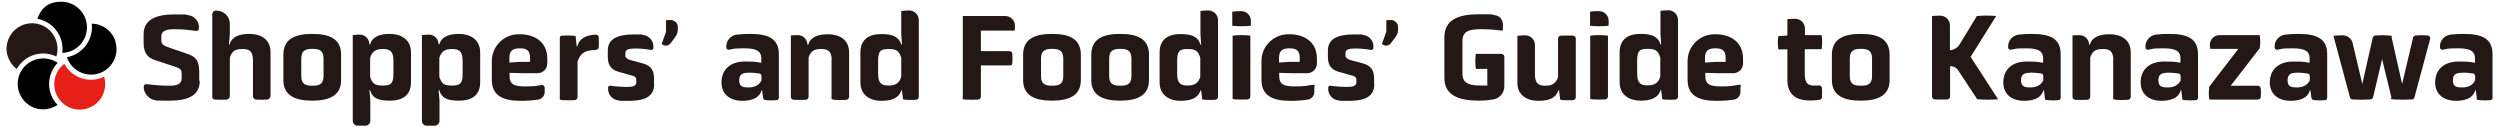 <?xml version="1.0" encoding="UTF-8"?>
<svg id="logo" xmlns="http://www.w3.org/2000/svg" version="1.1" viewBox="0 0 1438 73">
  <!-- Generator: Adobe Illustrator 29.3.0, SVG Export Plug-In . SVG Version: 2.1.0 Build 146)  -->
  <defs>
    <style>
      .st0 {
        fill: #231815;
      }

      .st1 {
        fill: #e61f19;
      }
    </style>
  </defs>
  <g>
    <path class="st0" d="M9.6,39.7c.3-.6.7-1.2,1.1-1.7,5.1-7,14.2-9.1,21.7-5.5,2.4-7.7-1.8-15.9-9.4-18.4-7.7-2.5-16,1.7-18.5,9.4-2,6.1.3,12.5,5.1,16.2Z"/>
    <path class="st1" d="M57.8,45c-8.2,2.7-16.9-1-20.8-8.3-6.3,4.8-7.7,13.8-3,20.3,4.8,6.6,13.9,8,20.5,3.2,5.2-3.8,7.1-10.3,5.4-16.1-.7.3-1.4.6-2.1.9Z"/>
    <path d="M66.4,23.7c-2-6.1-7.5-10-13.6-10.1,0,.7.1,1.3.1,2,0,8.6-6.2,15.8-14.4,17.3,2.5,7.6,10.8,11.8,18.4,9.3,7.7-2.5,11.9-10.8,9.4-18.5Z"/>
    <path d="M50,15.7c0-8.1-6.6-14.7-14.7-14.7s-11.8,4.1-13.8,9.8c.8.1,1.5.3,2.3.6,8.2,2.7,13.1,10.7,12,19,7.9-.2,14.2-6.7,14.2-14.6Z"/>
    <path d="M33.2,36.2c-6.5-4.5-15.5-3-20.2,3.4-4.8,6.6-3.3,15.7,3.2,20.5,5.2,3.8,12,3.6,16.9.2-.5-.5-1-1.1-1.5-1.7-5.1-7-4.2-16.4,1.5-22.4Z"/>
  </g>
  <g>
    <path class="st0" d="M114.9,46.5c0,8.3-6.5,11.4-17.4,11.4s-5.5,0-8.4-.3-6.7-3.8-6.4-7.7c0,0,0-.2,0-.2,0-.8.8-1.4,1.6-1.3,5,.6,9.1.9,13,.9s7.2-.6,7.2-4.3v-2.3c0-3.1-.9-3.4-5-4.7l-10-3.3c-4.3-1.4-6.9-3.7-6.9-10.3v-4.7c0-8.4,7.2-11.4,17.6-11.4s5.3,0,8,.4c3.9.5,6.6,3.9,6.2,7.8,0,0,0,0,0,0,0,.8-.9,1.4-1.7,1.3-4.7-.7-8.2-1-12.2-1s-7.7.5-7.7,4.3v2c0,2.6,1.1,3.1,5.4,4.6l9.6,3.3c4.4,1.5,6.8,3.4,6.8,10.3v5.2Z"/>
    <path class="st0" d="M145.5,34.7c0-5.7-2.5-6.5-6.2-6.5s-5.8,1-7,4.7c0,.2-.1.5-.1.7v21.6c0,1.1-.8,2-1.9,2.1-1.9.1-4.4.1-6.3,0s-1.9-1-1.9-2.1V8.2c0-1.1.8-2,1.9-2.1s0,0,.1,0c4.4-.2,8.1,3.2,8.1,7.6v5.7c0,0,0,.1,0,.2l-.5,5.9h.4c1.3-4.5,5.6-6,11.5-6s12,2.7,12,10.5v25.2c0,1.1-.9,2-2,2.1-1.9.1-4.3.1-6.2,0-1.1,0-1.9-1-1.9-2.1v-20.5Z"/>
    <path class="st0" d="M196.2,46.1c0,8.8-6.7,11.8-16.6,11.8s-16.6-3-16.6-11.8v-14.6c0-9.1,6.7-12,16.6-12s16.6,2.8,16.6,12v14.6ZM186.1,33.6c0-4.9-3-5.5-6.4-5.5s-6.4.6-6.4,5.5v10.3c0,4.8,2.9,5.4,6.4,5.4s6.4-.6,6.4-5.4v-10.3Z"/>
    <path class="st0" d="M202.9,20.2c1.1-.2,2.5-.2,4-.3,2.8,0,5.2,2.1,5.5,4.9v.7h.5c1.3-4.5,5.6-6,11.4-6s12.1,2.8,12.1,10.7v17c0,7.9-5.2,10.7-12.1,10.7s-10.1-1.5-11.4-6h-.4l.5,6v11.6c0,1.5-1.2,2.7-2.7,2.8-1.5,0-3.2,0-4.7,0s-2.7-1.3-2.7-2.8c0-10.5,0-49.4,0-49.4ZM226.3,34.8c0-5.8-2.5-6.6-6.2-6.6s-5.9,1.1-7.2,5v11c1.3,4,2.8,5,7.2,5s6.2-.8,6.2-6.5v-7.9Z"/>
    <path class="st0" d="M242.7,20.2c1.1-.2,2.5-.2,4-.3,2.8,0,5.2,2.1,5.5,4.9v.7h.5c1.3-4.5,5.6-6,11.4-6s12.1,2.8,12.1,10.7v17c0,7.9-5.2,10.7-12.1,10.7s-10.1-1.5-11.4-6h-.4l.5,6v11.6c0,1.5-1.2,2.7-2.7,2.8-1.5,0-3.2,0-4.7,0s-2.7-1.3-2.7-2.8c0-10.5,0-49.4,0-49.4ZM266.1,34.8c0-5.8-2.5-6.6-6.2-6.6s-5.9,1.1-7.2,5v11c1.3,4,2.8,5,7.2,5s6.2-.8,6.2-6.5v-7.9Z"/>
    <path class="st0" d="M314.8,36.5c0,3-2.4,5.5-5.4,5.6-5.3.1-12,0-16.3-.2v1.8c0,5,2.9,6,9,6s6.2-.3,9.3-.8c1-.2,1.9.6,1.9,1.5,0,.8,0,1.6,0,2.5,0,2.2-1.6,4.1-3.8,4.4-3.4.5-6.5.7-10,.7-10.2,0-16.6-3-16.6-12v-10.9c0-8.3,6.6-15.1,15-15.4s16.9,3.5,16.9,14.1v2.8ZM304.9,33.2c0-4.8-2.8-5.4-5.9-5.4s-6,.6-6,5.4v2.8l5.5-.4h6.4v-2.4Z"/>
    <path class="st0" d="M323.3,20.5c2.1-.1,4.2-.1,6.3,0s1.5.7,1.6,1.5l.5,4.6h.4c1-4.3,4.9-6.4,10.5-6.7.9,0,1.8.6,1.8,1.6.1,1.8.1,3.9,0,5.6,0,.9-.7,1.5-1.6,1.6-6.7.2-8.8,1.9-10.5,6.4,0,.2-.1.4-.1.6v20.2c0,.9-.7,1.6-1.6,1.7-2.1.1-4.9.1-7,0s-1.6-.8-1.6-1.7c0-6.1,0-28.6,0-34.1,0-.7.5-1.3,1.2-1.3Z"/>
    <path class="st0" d="M376.3,48.5c0,6.9-5.4,9.5-14.2,9.5s-4,0-6.2-.2c-3.6-.3-6.4-3.5-6.1-7.1,0-.1,0-.3,0-.4,0-.7.7-1.1,1.3-1,3.4.5,6.8.7,9.4.7s5.5-.2,5.5-2.6v-1.3c0-2.1-1.4-2.4-3.8-3l-6.4-1.8c-4-1.1-6.2-3.7-6.2-8.4v-3.9c0-6.6,5.7-9.2,14.7-9.2s3.6,0,5.5.3c3.6.3,6.3,3.5,6,7.1,0,.2,0,.3,0,.5,0,.7-.7,1.1-1.4,1-3.6-.6-6.2-.8-9-.8s-5.7.2-5.7,2.6v1.3c0,1.8,1.6,2.4,3.8,3l6,1.6c4.4,1.2,6.7,3.4,6.7,8.8v3.5Z"/>
    <path class="st0" d="M757.5,36.5c0,3-2.4,5.5-5.4,5.6-5.3.1-12,0-16.3-.2v1.8c0,5,2.9,6,9,6s6.2-.3,9.3-.8,1.9.6,1.9,1.5c0,.8,0,1.6,0,2.5,0,2.2-1.6,4.1-3.8,4.4-3.4.5-6.5.7-10,.7-10.2,0-16.6-3-16.6-12v-10.9c0-8.3,6.6-15.1,15-15.4s16.9,3.5,16.9,14.1v2.8ZM747.6,33.2c0-4.8-2.8-5.4-5.9-5.4s-6,.6-6,5.4v2.8l5.5-.4h6.4v-2.4Z"/>
    <path class="st0" d="M790.5,48.5c0,6.9-5.4,9.5-14.2,9.5s-4,0-6.2-.2c-3.6-.3-6.4-3.5-6.1-7.1,0-.1,0-.3,0-.4,0-.7.7-1.1,1.3-1,3.4.5,6.8.7,9.4.7s5.5-.2,5.5-2.6v-1.3c0-2.1-1.4-2.4-3.8-3l-6.4-1.8c-4-1.1-6.2-3.7-6.2-8.4v-3.9c0-6.6,5.7-9.2,14.7-9.2s3.6,0,5.5.3c3.6.3,6.3,3.5,6,7.1,0,.2,0,.3,0,.5,0,.7-.7,1.1-1.4,1-3.6-.6-6.2-.8-9-.8s-5.7.2-5.7,2.6v1.3c0,1.8,1.6,2.4,3.8,3l6,1.6c4.4,1.2,6.7,3.4,6.7,8.8v3.5Z"/>
    <path class="st0" d="M380.6,25.2h0s2.5-6.9,2.5-6.9v-6.7c.7,0,1.6-.1,2.6-.1,2.3,0,4.2,1.8,4.2,4.1h0c0,3.2-.3,4.1-1.8,6.1l-2.3,3.1c-1.2,1.7-3.8,2-5.2.4Z"/>
    <path class="st0" d="M794.9,25.2h0s2.5-6.9,2.5-6.9v-6.7c.7,0,1.6-.1,2.6-.1,2.3,0,4.2,1.8,4.2,4.1h0c0,3.2-.3,4.1-1.8,6.1l-2.3,3.1c-1.2,1.7-3.8,2-5.2.4Z"/>
    <path class="st0" d="M438.4,52h-.4c-1.1,4.3-5.5,6-11.2,6s-11.8-2.9-11.8-10.6,5.5-12,13.3-12,6.2.3,9.6.7v-2.6c0-3.6-2.1-5.7-9.4-5.7s-5.6.2-9.2.8c-.7.1-1.4-.4-1.5-1.1s0-.3,0-.4c-.3-3.6,2.5-6.8,6.1-7.2,2.6-.3,5.1-.4,7.6-.4,10.9,0,16.5,3,16.5,11.7v25.1c0,.7-.5,1.2-1.1,1.3-1.9.2-4.5.2-6.5,0-.8,0-1.4-.7-1.5-1.5l-.5-4.1ZM437.9,43.5c0-.6-.4-1.1-1-1.2-1.9-.3-3.9-.5-5.3-.5-4.1,0-6.4.5-6.4,4.4s2.5,4.1,5.5,4.1,5.7-1.1,7.1-3.7c.1-.2.2-.4.2-.6v-2.4Z"/>
    <path class="st0" d="M478.4,34.7c0-5.7-2.5-6.5-6.2-6.5s-5.8,1-7.1,4.8c0,.2,0,.4,0,.6v22.1c0,.9-.7,1.6-1.6,1.7-2.1.1-4.9.1-7,0-.9,0-1.6-.8-1.6-1.7,0-6.9,0-35.3,0-35.3,1.1-.1,2.5-.2,4-.2,2.8,0,5.2,2.1,5.5,4.9v.6h.5c1.3-4.5,5.6-6,11.5-6s12,2.7,12,10.5v25.5c0,.9-.7,1.6-1.5,1.7-2.1.1-4.9.2-7,0s-1.6-.8-1.6-1.7v-20.9Z"/>
    <path class="st0" d="M1175.7,52h-.4c-1.1,4.3-5.5,6-11.2,6s-11.8-2.9-11.8-10.6,5.5-12,13.3-12,6.2.3,9.6.7v-2.6c0-3.6-2.1-5.7-9.4-5.7s-5.6.2-9.2.8c-.7.1-1.4-.4-1.5-1.1s0-.3,0-.4c-.3-3.6,2.5-6.8,6.1-7.2,2.6-.3,5.1-.4,7.6-.4,10.9,0,16.5,3,16.5,11.7v25.1c0,.7-.5,1.2-1.1,1.3-1.9.2-4.5.2-6.5,0s-1.4-.7-1.5-1.5l-.5-4.1ZM1175.2,43.5c0-.6-.4-1.1-1-1.2-1.9-.3-3.9-.5-5.3-.5-4.1,0-6.4.5-6.4,4.4s2.5,4.1,5.5,4.1,5.7-1.1,7.1-3.7c.1-.2.2-.4.2-.6v-2.4Z"/>
    <path class="st0" d="M1254.7,52h-.4c-1.1,4.3-5.5,6-11.2,6s-11.8-2.9-11.8-10.6,5.5-12,13.3-12,6.2.3,9.6.7v-2.6c0-3.6-2.1-5.7-9.4-5.7s-5.6.2-9.2.8c-.7.1-1.4-.4-1.5-1.1s0-.3,0-.4c-.3-3.6,2.5-6.8,6.1-7.2,2.6-.3,5.1-.4,7.6-.4,10.9,0,16.5,3,16.5,11.7v25.1c0,.7-.5,1.2-1.1,1.3-1.9.2-4.5.2-6.5,0s-1.4-.7-1.5-1.5l-.5-4.1ZM1254.2,43.5c0-.6-.4-1.1-1-1.2-1.9-.3-3.9-.5-5.3-.5-4.1,0-6.4.5-6.4,4.4s2.5,4.1,5.5,4.1,5.7-1.1,7.1-3.7c.1-.2.2-.4.2-.6v-2.4Z"/>
    <path class="st0" d="M1329,52h-.4c-1.1,4.3-5.5,6-11.2,6s-11.8-2.9-11.8-10.6,5.5-12,13.3-12,6.2.3,9.6.7v-2.6c0-3.6-2.1-5.7-9.4-5.7s-5.6.2-9.2.8c-.7.1-1.4-.4-1.5-1.1s0-.3,0-.4c-.3-3.6,2.5-6.8,6.1-7.2,2.6-.3,5.1-.4,7.6-.4,10.9,0,16.5,3,16.5,11.7v25.1c0,.7-.5,1.2-1.1,1.3-1.9.2-4.5.2-6.5,0-.8,0-1.4-.7-1.5-1.5l-.5-4.1ZM1328.5,43.5c0-.6-.4-1.1-1-1.2-1.9-.3-3.9-.5-5.3-.5-4.1,0-6.4.5-6.4,4.4s2.5,4.1,5.5,4.1,5.7-1.1,7.1-3.7c.1-.2.2-.4.2-.6v-2.4Z"/>
    <path class="st0" d="M1424.1,52h-.4c-1.1,4.3-5.5,6-11.2,6s-11.8-2.9-11.8-10.6,5.5-12,13.3-12,6.2.3,9.6.7v-2.6c0-3.6-2.1-5.7-9.4-5.7s-5.6.2-9.2.8c-.7.1-1.4-.4-1.5-1.1s0-.3,0-.4c-.3-3.6,2.5-6.8,6.1-7.2,2.6-.3,5.1-.4,7.6-.4,10.9,0,16.5,3,16.5,11.7v25.1c0,.7-.5,1.2-1.1,1.3-1.9.2-4.5.2-6.5,0s-1.4-.7-1.5-1.5l-.5-4.1ZM1423.6,43.5c0-.6-.4-1.1-1-1.2-1.9-.3-3.9-.5-5.3-.5-4.1,0-6.4.5-6.4,4.4s2.5,4.1,5.5,4.1,5.7-1.1,7.1-3.7c.1-.2.2-.4.2-.6v-2.4Z"/>
    <path class="st0" d="M1215.6,34.7c0-5.7-2.5-6.5-6.2-6.5s-5.8,1-7.1,4.8c0,.2,0,.4,0,.6v22.1c0,.9-.7,1.6-1.6,1.7-2.1.1-4.9.1-7,0-.9,0-1.6-.8-1.6-1.7,0-6.9,0-35.3,0-35.3,1.1-.1,2.5-.2,4-.2,2.8,0,5.2,2.1,5.5,4.9v.6h.5c1.3-4.5,5.6-6,11.5-6s12,2.7,12,10.5v25.5c0,.9-.7,1.6-1.5,1.7-2.1.1-4.9.2-7,0s-1.6-.8-1.6-1.7v-20.9Z"/>
    <path class="st0" d="M518.8,52h-.4c-1.3,4.5-5.7,6-11.5,6s-12-2.8-12-10.7v-17c0-7.9,5.2-10.7,12-10.7s10.1,1.6,11.5,6h.4l-.4-6V6.3c1.1-.2,2.8-.2,4.5-.3,3.1,0,5.6,2.5,5.6,5.6v44.1c0,.9-.7,1.6-1.6,1.7-1.9.1-4.2.1-6.1,0s-1.4-.7-1.5-1.4l-.5-3.9ZM518.4,33.2c-1.3-4-2.8-5-7.2-5s-6.1.8-6.1,6.6v7.9c0,5.7,2.6,6.5,6.1,6.5s6-1.1,7.2-5v-11Z"/>
    <path class="st0" d="M564.2,37.7v17.9c0,.9-.7,1.6-1.6,1.7-2.2.1-4.9.1-7.2,0s-1.6-.8-1.6-1.7V9.2s24.4,0,24.4,0c3.2,0,5.7,2.6,5.6,5.8s-.1,1.8-.2,2.6h-19.4v11.8h16.4c.9,0,1.6.7,1.7,1.5.1,1.7.1,3.6,0,5.2s-.8,1.5-1.7,1.5h-16.4Z"/>
    <path class="st0" d="M621.7,46.1c0,8.8-6.7,11.8-16.6,11.8s-16.6-3-16.6-11.8v-14.6c0-9.1,6.7-12,16.6-12s16.6,2.8,16.6,12v14.6ZM611.6,33.6c0-4.9-3-5.5-6.4-5.5s-6.4.6-6.4,5.5v10.3c0,4.8,2.9,5.4,6.4,5.4s6.4-.6,6.4-5.4v-10.3Z"/>
    <path class="st0" d="M660.9,46.1c0,8.8-6.7,11.8-16.6,11.8s-16.6-3-16.6-11.8v-14.6c0-9.1,6.7-12,16.6-12s16.6,2.8,16.6,12v14.6ZM650.8,33.6c0-4.9-3-5.5-6.4-5.5s-6.4.6-6.4,5.5v10.3c0,4.8,2.9,5.4,6.4,5.4s6.4-.6,6.4-5.4v-10.3Z"/>
    <path class="st0" d="M690.9,52h-.4c-1.3,4.5-5.7,6-11.5,6s-12-2.8-12-10.7v-17c0-7.9,5.2-10.7,12-10.7s10.1,1.6,11.5,6h.4l-.4-6V6.3c1.1-.2,2.8-.2,4.5-.3,3.1,0,5.6,2.5,5.6,5.6v44.1c0,.9-.7,1.6-1.6,1.7-1.9.1-4.2.1-6.1,0s-1.4-.7-1.5-1.4l-.5-3.9ZM690.4,33.2c-1.3-4-2.8-5-7.2-5s-6.1.8-6.1,6.6v7.9c0,5.7,2.6,6.5,6.1,6.5s6-1.1,7.2-5v-11Z"/>
    <path class="st0" d="M719.4,14.8c-2.5.4-8.1.4-10.6,0V6.7c1.1-.2,3.1-.3,5.1-.3,3.2,0,5.7,2.6,5.6,5.7v2.6ZM709.1,20.5c2.4-.4,7.7-.4,10.1,0v35c0,.9-.7,1.6-1.6,1.7-2.1.1-4.9.1-7,0s-1.6-.8-1.6-1.7V20.5Z"/>
    <path class="st0" d="M1002.6,36.5c0,3-2.4,5.5-5.4,5.6-5.3.1-12,0-16.3-.2v1.8c0,5,2.9,6,9,6s6.2-.3,9.3-.8,1.9.6,1.9,1.5c0,.8,0,1.6,0,2.5,0,2.2-1.6,4.1-3.8,4.4-3.4.5-6.5.7-10,.7-10.2,0-16.6-3-16.6-12v-10.9c0-8.3,6.6-15.1,15-15.4s16.9,3.5,16.9,14.1v2.8ZM992.6,33.2c0-4.8-2.8-5.4-5.9-5.4s-6,.6-6,5.4v2.8l5.5-.4h6.4v-2.4Z"/>
    <path class="st0" d="M955.5,51.9h-.4c-1.3,4.5-5.7,6-11.5,6s-12-2.8-12-10.7v-17c0-7.9,5.2-10.7,12-10.7s10.1,1.6,11.5,6h.4l-.4-6V6.2c1.1-.2,2.8-.2,4.5-.3,3.1,0,5.6,2.5,5.6,5.6v44.1c0,.9-.7,1.6-1.6,1.7-1.9.1-4.2.1-6.1,0s-1.4-.7-1.5-1.4l-.5-3.9ZM955,33.1c-1.3-4-2.8-5-7.2-5s-6.1.8-6.1,6.6v7.9c0,5.7,2.6,6.5,6.1,6.5s6-1.1,7.2-5v-11Z"/>
    <path class="st0" d="M925.2,14.8c-2.5.4-8.1.4-10.6,0V6.7c1.1-.2,3.1-.3,5.1-.3,3.2,0,5.7,2.6,5.6,5.7v2.6ZM914.8,20.5c2.4-.4,7.7-.4,10.1,0v35c0,.9-.7,1.6-1.6,1.7-2.1.1-4.9.1-7,0s-1.6-.8-1.6-1.7V20.5Z"/>
    <path class="st0" d="M855.4,39.6h-6.5c-.4-2.4-.4-6.1,0-8.6h14.7c.9,0,1.7.7,1.7,1.7v17c0,3.7-2.7,6.9-6.4,7.5s-5.8.7-8.1.7c-12.1,0-20-3.2-20-13.2v-23.2c0-10.1,7.9-13.3,20-13.3s5.7.2,8.8.5,5,2.8,4.9,5.7c0,1.2,0,2.4-.2,3.3-4.2-.6-7.9-.9-11.8-.9-6.4,0-11.3.5-11.3,6.8v18.8c0,6.2,5,6.8,11.3,6.8s2,0,3-.1v-9.5Z"/>
    <path class="st0" d="M896.7,52h-.4c-1.3,4.5-5.6,6-11.5,6s-12-2.7-12-10.5v-26.9c1.1-.2,2.8-.2,4.5-.3,3.1,0,5.6,2.5,5.6,5.6v16.9c0,5.7,2.6,6.5,6.1,6.5s6-1.2,7.2-5v-22.1c0-.9.7-1.6,1.6-1.7,2.1-.1,4.9-.1,7,0,.9,0,1.6.8,1.6,1.7v33.7c0,.9-.7,1.6-1.5,1.7-1.9.1-4.3.1-6.1,0s-1.4-.7-1.5-1.5l-.5-4Z"/>
    <path class="st0" d="M1038.1,28.5v14c0,6.3,2.8,6.7,5.4,6.7s1.7,0,2.6-.1,1.8.6,1.9,1.5c.1,1.7.1,3.7,0,5.3,0,.8-.6,1.4-1.4,1.5-1.8.3-3.7.4-5.8.4-6.7,0-12.7-2.7-12.7-11.9v-17.5h-5.2c-.4-2.4-.4-5.2,0-7.6l5.2-.4v-9.4c1.1-.1,2.8-.2,4.5-.2,3.1,0,5.6,2.5,5.6,5.6v3.8s9.6,0,9.6,0c.4,2.4.4,5.7,0,8.1h-9.6Z"/>
    <path class="st0" d="M1086.9,46.1c0,8.8-6.7,11.8-16.6,11.8s-16.6-3-16.6-11.8v-14.6c0-9.1,6.7-12,16.6-12s16.6,2.8,16.6,12v14.6ZM1076.8,33.6c0-4.9-3-5.5-6.4-5.5s-6.4.6-6.4,5.5v10.3c0,4.8,2.9,5.4,6.4,5.4s6.4-.6,6.4-5.4v-10.3Z"/>
    <path class="st0" d="M1121.7,38.1h0s0,17.4,0,17.4c0,.9-.7,1.6-1.6,1.7-2.2.1-4.9.1-7.2,0-.9,0-1.6-.8-1.6-1.7V9.2c1.4-.1,3-.2,4.7-.2,3.1,0,5.6,2.5,5.6,5.6v14.3s0,0,0,0c2.4-.2,4.5-1.5,5.7-3.6l9.8-16.1c3.5-.3,7.7-.3,11.1,0l-14.7,23.5,15.8,24.4c-3.5.3-8.5.3-12,0l-11-16.7c-1.1-1.6-2.9-2.5-4.8-2.3Z"/>
    <path class="st0" d="M1270.8,57.3c-.4-2.4-.4-5.2,0-7.5l16.7-21.7h-16.2c0-.6-.1-1.3-.2-2-.2-3.2,2.4-5.9,5.6-5.9h23.1c.4,2.4.4,5,0,7.5l-16.7,21.6h15.6c.9,0,1.6.7,1.7,1.6.1,1.6.1,3.3,0,4.8,0,.9-.8,1.6-1.7,1.6h-28Z"/>
    <path class="st0" d="M1370.2,34l-5.2,21.9c-.2.7-.8,1.2-1.5,1.3-3,.2-7.4.2-10.3,0-.7,0-1.3-.5-1.5-1.2l-9.5-35.4c1.3-.2,3.5-.3,5.6-.3s4.8,1.8,5.4,4.3l5.6,23.7,6-26.6c.2-.7.8-1.2,1.5-1.3,2.3-.2,5.6-.2,7.9,0s1.3.6,1.5,1.3l6,26.6,6.3-26.6c.2-.7.8-1.2,1.5-1.3,2-.2,4.7-.2,6.8,0,1.1,0,1.8,1.1,1.5,2.1l-9,33.5c-.2.7-.8,1.2-1.5,1.2-2.9.2-7.3.2-10.3,0s-1.3-.6-1.5-1.3l-5.3-21.9Z"/>
  </g>
</svg>